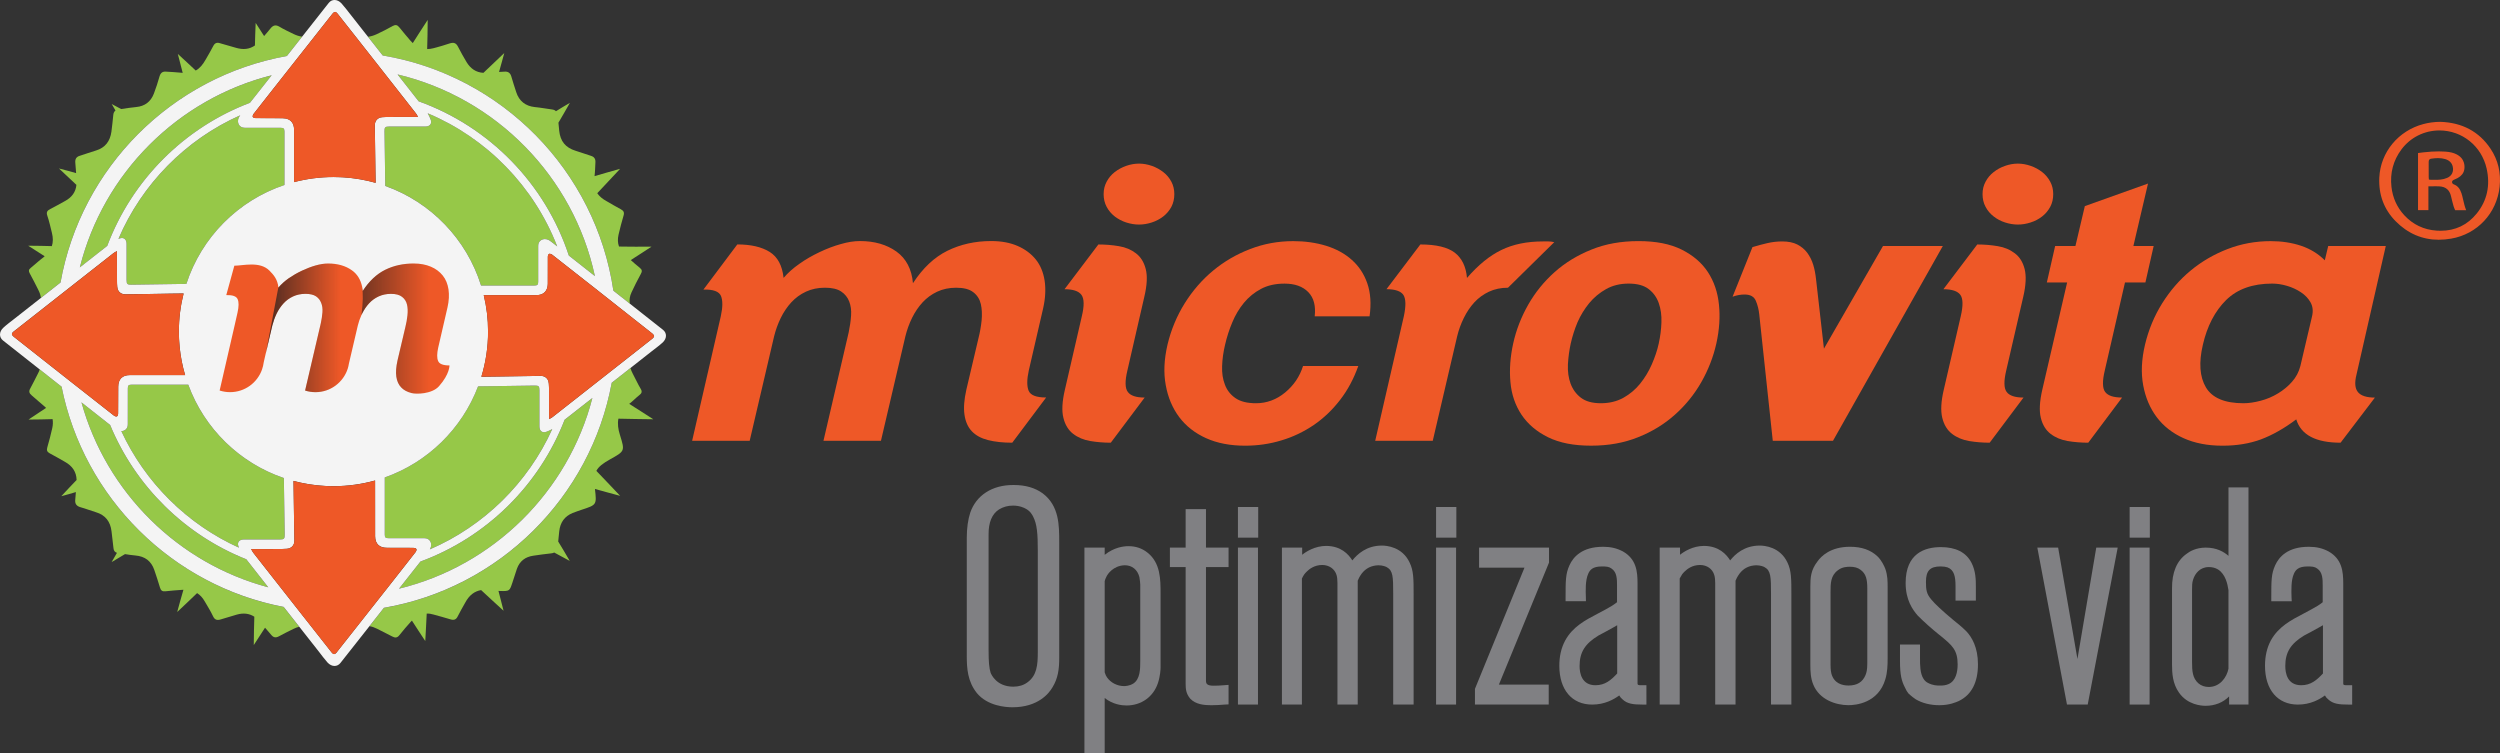 <?xml version="1.0" encoding="UTF-8"?> <svg xmlns="http://www.w3.org/2000/svg" xmlns:xlink="http://www.w3.org/1999/xlink" version="1.1" x="0px" y="0px" viewBox="0 0 1610.41 485.06" style="enable-background:new 0 0 1610.41 485.06;" xml:space="preserve"><rect x="0" y="0" width="1610.41" height="485.06" fill="#333333" stroke="none"/> <style type="text/css"> .st0{fill:none;} .st1{fill:#96C848;} .st2{fill:#F4F4F4;} .st3{fill:#EE5827;} .st4{opacity:0.8;fill:url(#SVGID_1_);} .st5{opacity:0.6;fill:url(#SVGID_2_);} .st6{fill:#808083;} </style> <g id="Layer_1"> <g> <path class="st0" d="M7.69,215.28c0,0.01,0,0.01,0,0.02c0.01,0.08,0.03,0.16,0.05,0.24c0.11,0.37,0.39,0.76,0.88,1.17 c0.22,0.21,0.44,0.39,0.67,0.57c0.01,0.01,0.03,0.02,0.04,0.03c0.08,0.06,0.15,0.12,0.24,0.18c5.52,4.35,11.05,8.71,16.57,13.07 c-0.5-2.18-1.61-4.3-3.36-6.38c-2.05-2.43-3.78-5.09-5.97-7.38c-0.54-0.54-0.91-1.06-1.15-1.57c-1.03-0.38-2.07-0.69-3.14-1.07 c0.91-0.3,1.81-0.58,2.64-0.88c0.16-1.07,0.74-2.15,1.79-3.28c2.19-2.41,4.1-5.03,6.07-7.6c-4.77,3.76-9.55,7.51-14.33,11.25 C7.96,214.22,7.63,214.75,7.69,215.28z"></path> <path class="st0" d="M223.4,409.36c-0.47,1.43-0.94,2.89-1.43,4.36c2.12-2.69,4.24-5.37,6.36-8.06c-0.17,0.12-0.34,0.23-0.51,0.36 C226.29,407.11,224.84,408.2,223.4,409.36z"></path> <path class="st0" d="M214.99,421.3c0.55,0.11,1.1-0.19,1.75-0.91c0.15-0.2,0.29-0.39,0.44-0.58c0.09-0.12,0.19-0.25,0.28-0.37 c0.31-0.4,0.63-0.8,0.94-1.2c-0.45-1.35-0.87-2.7-1.27-4.04c-1.21,0.46-2.35,0.16-3.62-0.88c-2.86-2.41-5.89-4.69-8.79-7.04 c-1.27-1-2.56-1.74-3.87-2.24c4.26,5.41,8.53,10.82,12.77,16.23C214.12,420.88,214.56,421.22,214.99,421.3z"></path> <path class="st0" d="M408.55,225.34c-0.94,1.21-1.64,2.43-2.13,3.66c4.63-3.63,9.25-7.27,13.85-10.91 c0.73-0.59,1.06-1.1,1.02-1.63c-0.01-0.15-0.07-0.31-0.14-0.46c-2.41,0.78-4.78,1.52-7.12,2.25 C412.17,220.56,410.34,222.99,408.55,225.34z"></path> <path class="st1" d="M39.68,249.09c-4.69-3.7-9.38-7.4-14.07-11.09c-0.35,1-0.81,2.01-1.37,3.04c-1.61,2.98-3,6.13-4.67,9.05 c-1.19,1.99-0.78,3.28,0.93,4.67c2.88,2.38,5.63,5.01,8.53,7.36c0.22,0.22,0.4,0.44,0.64,0.64c-3.5,2.31-7.24,4.75-11.3,7.5 c5.65,0,10.74-0.16,15.51-0.28c0.3,1.83,0.24,3.78-0.22,5.83c-0.91,4.14-2.01,8.25-3.18,12.31c-0.54,1.85-0.2,2.96,1.53,3.88 c3.32,1.73,6.56,3.66,9.85,5.51c4.71,2.63,7.36,6.42,7.48,11.67c-3.12,3.28-6.42,6.7-9.85,10.44c3.32-0.87,6.44-1.75,9.39-2.65 c-0.12,1.61-0.24,3.24-0.4,4.87c-0.32,2.78,0.88,4.22,3.56,4.95c3.24,0.89,6.42,2.17,9.69,3.14c6.24,1.85,9.39,6.11,10.12,12.39 c0.38,3.62,0.84,7.22,1.25,10.82c0.14,1.63,0.91,2.53,2.23,2.98c-1.11,1.87-2.23,3.84-3.42,5.95c3.18-1.83,6.01-3.52,8.61-5.13 c2.21,0.34,4.46,0.7,6.66,0.88c6.19,0.52,10.22,3.56,12.21,9.33c1.31,3.78,2.55,7.62,3.7,11.46c0.56,1.79,1.49,2.51,3.46,2.27 c3.62-0.44,7.26-0.66,10.86-0.93c0.28-0.02,0.48-0.02,0.74-0.02c-1.25,4.49-2.67,9.17-4,14.3c4.67-4.32,8.79-8.35,12.81-12.17 c1.91,1.19,3.5,2.88,4.83,5.19c1.81,3.14,3.8,6.23,5.35,9.53c1.15,2.65,2.82,2.96,5.23,2.17c3.34-1.05,6.72-2.05,10.1-3.02 c4.38-1.25,8.12-0.76,11.36,1.33c-0.12,5.53-0.36,11.48-0.36,18.26c2.66-4.02,5.05-7.72,7.26-11.18c1.37,1.57,2.73,3.12,4.08,4.73 c1.43,1.69,2.9,1.87,4.81,0.84c3.06-1.69,6.25-3.24,9.39-4.79c1.25-0.62,2.5-1.09,3.73-1.41c-3.34-4.24-6.67-8.48-10.01-12.72 C110.88,377.23,53.98,320.73,39.68,249.09z"></path> <path class="st1" d="M184.79,36.09c3.28-4.16,6.55-8.31,9.83-12.47c-1.83-0.23-3.68-0.82-5.55-1.73 c-3.04-1.49-6.14-2.92-9.05-4.67c-2.51-1.51-4.18-0.92-5.87,1.23c-1.27,1.61-2.65,3.18-4.02,4.77c-1.73-2.75-3.52-5.53-5.43-8.45 c-0.28,5.13-0.34,9.92-0.48,14.52c-3.5,2.43-7.52,2.92-12.33,1.47c-3.38-1.01-6.76-1.91-10.18-2.92 c-2.03-0.68-3.36-0.12-4.37,1.87c-1.49,2.94-3.2,5.73-4.81,8.59c-1.93,3.46-3.94,5.77-6.44,7.14c-3.74-3.46-7.44-7.02-11.54-10.7 c1.03,4.2,2.11,8.23,3.14,12.19c-0.52-0.06-1.07-0.1-1.63-0.14c-3.02-0.34-6.04-0.42-9.05-0.64c-2.33-0.22-3.56,0.81-4.24,3.06 c-1.07,3.72-2.23,7.44-3.62,11.04c-1.99,5.21-5.79,8.19-11.46,8.71c-3.26,0.26-6.43,0.83-9.65,1.29 c-1.95-1.03-3.96-2.09-6.07-3.24c0.84,1.47,1.63,2.86,2.43,4.18c-0.79,0.58-1.27,1.47-1.41,2.78c-0.38,3.6-0.72,7.24-1.21,10.84 c-0.84,6.07-3.9,10.32-9.96,12.15c-3.48,1.03-6.9,2.31-10.38,3.38c-2.23,0.66-3.1,2.05-2.94,4.34c0.18,2.29,0.38,4.57,0.54,6.84 c-3.38-0.95-7-1.99-11.06-3c4.93,4.69,8.37,7.8,11.24,10.56c-0.42,4.62-2.98,8.06-7.26,10.38c-3.2,1.73-6.36,3.58-9.59,5.21 c-1.95,0.98-2.67,1.97-1.89,4.28c1.23,3.66,2.09,7.46,3,11.22c0.76,3.08,0.74,5.85-0.08,8.37c-4.69-0.1-9.69-0.26-15.24-0.26 c3.82,2.51,7.32,4.75,10.62,6.8c-0.32,0.26-0.6,0.54-0.91,0.78c-2.87,2.09-5.35,4.57-8.1,6.74c-1.33,1.05-1.43,1.95-0.66,3.4 c1.95,3.5,3.72,7.1,5.53,10.66c0.93,1.77,1.5,3.52,1.73,5.23c4.2-3.3,8.41-6.61,12.61-9.91 C52.19,107.93,110.74,49.34,184.79,36.09z"></path> <path class="st1" d="M395.12,187.24c3.53,2.79,7.06,5.57,10.59,8.36c-0.41-2.32-0.1-4.75,1.1-7.29c1.87-3.96,3.78-7.86,5.91-11.7 c1.03-1.81,1.01-2.86-0.74-4.24c-1.93-1.55-3.82-3.16-5.65-4.83c4.22-2.68,8.61-5.53,13.37-8.65c-8.08,0-13.31,0.1-18.5-0.04 c-0.84,0-1.65-0.04-2.46-0.04c-0.84-2.31-0.93-4.83-0.3-7.62c0.98-4.14,2.01-8.27,3.24-12.33c0.6-2.03,0.04-3.1-1.79-4.08 c-3.1-1.59-6.11-3.48-9.15-5.19c-2.73-1.49-4.69-3.16-6.01-5.13c4.53-4.91,9.43-9.95,14.72-15.71 c-6.03,1.63-11.42,3.26-16.47,4.71c0.38-2.98,0.38-5.99,0.56-8.95c0.12-2.13-0.76-3.46-2.79-4.1c-3.38-1.05-6.68-2.29-10.02-3.3 c-6.45-2.01-9.81-6.09-10.52-12.91c-0.18-1.71-0.34-3.42-0.5-5.15c2.21-3.82,4.69-7.93,7.4-12.81c-3.34,1.93-6.29,3.72-8.99,5.41 c-0.56-0.62-1.35-0.97-2.47-1.13c-3.72-0.48-7.4-1.19-11.18-1.55c-5.93-0.62-10.08-3.84-11.93-9.59 c-1.05-3.36-2.23-6.68-3.16-10.08c-0.7-2.39-2.13-3.36-4.54-3.14c-1.13,0.06-2.29,0.14-3.38,0.2c1.05-3.84,2.25-7.88,3.38-12.21 c-4.87,4.54-9.25,8.79-13.44,12.77c-4.77-0.24-8.33-2.73-10.88-6.94c-1.93-3.26-3.78-6.53-5.49-9.89 c-1.23-2.45-2.82-2.94-5.33-2.13c-3.46,1.15-6.96,2.21-10.48,3.1c-1.41,0.38-2.77,0.54-4.06,0.54c0.14-5.67,0.34-11.77,0.34-18.78 c-3.64,5.51-6.72,10.4-9.61,14.94c-0.58-0.52-1.07-1.07-1.61-1.69c-2.31-2.8-4.77-5.49-6.98-8.37c-1.33-1.69-2.53-1.95-4.34-0.96 c-3.4,1.89-6.82,3.7-10.36,5.31c-1.87,0.86-3.73,1.43-5.56,1.63c3.16,4.02,6.32,8.04,9.49,12.06 C323.25,48.58,383.71,110.03,395.12,187.24z"></path> <path class="st1" d="M70.94,273.74c-0.19-0.15-0.38-0.3-0.57-0.44c-5.97-4.71-11.93-9.41-17.9-14.12 c16.08,57.99,62.12,103.64,120.35,119.16c-4.73-6.02-9.45-12.04-14.17-18.07C119,344.52,87.22,313.11,70.94,273.74z"></path> <path class="st1" d="M274.98,346.94c2.7,0.93,3.6,4.18,1.9,6.95c34.95-15.08,63.2-42.86,78.86-77.51 c-1.18,0.69-2.44,1.28-3.72,1.74c-2.7,0.99-4.57-0.54-4.57-3.44c0-7.76,0-15.49,0-23.21c0-2.66-0.4-3.14-3.1-3.1 c-12.17,0.16-24.27,0.34-36.42,0.52c-10.38,27.36-32.46,48.95-60.11,58.67c0,11.74,0,23.49,0,35.24c0,0.5-0.04,0.99,0,1.49 c0,1.89,0.48,2.39,2.39,2.39c7.58,0,15.2,0,22.81,0C273.7,346.72,274.36,346.74,274.98,346.94z"></path> <path class="st1" d="M309.88,183.91c10.97,0,21.95,0,32.92,0c0.52,0,0.99,0.02,1.47,0c1.91-0.02,2.43-0.5,2.43-2.37 c0-7.62,0-15.21,0-22.79c0-0.7,0.04-1.39,0.24-1.99c0.96-2.78,4.4-3.64,7.22-1.75c1.53,1.07,3,2.31,4.47,3.46 c0.11,0.08,0.21,0.17,0.32,0.25c-15-38.67-45.31-69.76-83.45-85.77c0.77,1.28,1.42,2.65,1.93,4.02c1.01,2.74-0.52,4.53-3.44,4.53 c-7.76,0-15.47,0-23.23,0c-2.66,0-3.14,0.46-3.06,3.16c0.12,11.71,0.32,23.41,0.48,35.12 C277.52,130.22,300.55,154.04,309.88,183.91z"></path> <path class="st1" d="M366.42,164.61c5.6,4.41,11.19,8.83,16.79,13.24C369.44,113.83,319.6,63.06,256.1,47.94 c4.53,5.77,9.07,11.55,13.59,17.33C315.3,81.63,351.25,118.45,366.42,164.61z"></path> <path class="st1" d="M183.25,119.17c0-10.98,0-21.97,0-32.94c0-0.52,0-1.01,0-1.51c-0.04-1.89-0.52-2.39-2.43-2.39 c-7.58,0-15.2,0-22.79,0c-0.66-0.04-1.35-0.06-1.99-0.28c-2.76-0.93-3.62-4.38-1.71-7.18c0.14-0.21,0.3-0.41,0.45-0.62 c-35.15,15.66-63.33,44.22-78.48,79.64c0.22-0.09,0.44-0.17,0.66-0.25c2.74-1.02,4.58,0.49,4.58,3.44c0,7.71,0,15.43,0,23.21 c0,2.65,0.42,3.12,3.14,3.11c11.78-0.16,23.6-0.35,35.39-0.53C129.8,152.89,153.37,129.14,183.25,119.17z"></path> <path class="st1" d="M121.27,247.81c-11.67,0-23.35,0-35.05,0c-0.49,0-1.01,0-1.51,0c-1.88,0-2.38,0.52-2.38,2.42 c-0.02,7.57,0,15.2-0.02,22.79c0,0.64-0.03,1.36-0.25,2c-0.59,1.72-2.13,2.69-3.9,2.73c15.4,33.19,42.38,59.95,75.74,75.05 c-0.1-0.25-0.2-0.49-0.29-0.74c-0.99-2.75,0.52-4.54,3.46-4.54c7.72-0.02,15.47-0.02,23.21,0c2.65,0,3.12-0.46,3.1-3.16 c-0.16-12.14-0.37-24.27-0.53-36.42C154.33,298.27,131.6,276.02,121.27,247.81z"></path> <path class="st1" d="M247.32,391.55c-3.1,3.93-6.21,7.87-9.31,11.81c1.6,0.26,3.23,0.82,4.86,1.64c3.26,1.65,6.5,3.28,9.75,4.97 c1.81,0.98,3.24,1.03,4.67-0.84c2.29-2.96,4.83-5.79,7.3-8.59c0.26-0.3,0.52-0.5,0.76-0.76c2.77,4.26,5.55,8.63,8.59,13.15 c0.42-6.11,0.6-11.97,0.93-17.68c1.41-0.06,2.88,0.14,4.42,0.62c3.62,1.01,7.28,1.99,10.84,3.08c2.25,0.7,3.68,0.24,4.73-1.95 c1.49-3.06,3.26-5.97,4.89-8.93c2.47-4.59,5.81-7.2,10.16-7.96c4.63,4.26,9.37,8.73,14.46,13.31c-1.08-4.41-2.19-8.65-3.28-12.79 c0.42,0,0.8,0.04,1.21,0.08c5.93,0.08,5.93,0.08,7.76-5.39c0.95-3,1.93-6.03,2.94-8.99c1.79-4.95,5.43-7.64,10.54-8.37 c3.84-0.56,7.68-1.11,11.54-1.51c0.76-0.08,1.39-0.24,1.91-0.54c3.16,1.73,6.44,3.52,10.02,5.41c-2.7-4.77-5.21-8.79-7.44-12.49 c0.2-2.23,0.4-4.47,0.68-6.7c0.62-5.53,3.38-9.53,8.59-11.67c1.95-0.78,3.9-1.41,5.85-2.09c9.7-3.18,9.7-3.16,8.55-13.36 c0-0.04,0-0.04,0-0.04c4.97,1.33,10.22,2.9,16.23,4.44c-5.65-6.07-10.7-11.2-15.32-16.09c1.43-2.74,4.18-4.83,8.85-7.44 c9.57-5.31,9.57-5.33,6.34-15.71c-1.19-3.74-1.63-7.26-0.99-10.48c6.68,0.06,13.96,0.38,22.47,0.38 c-5.77-3.78-10.88-6.96-15.51-9.92c2.27-1.69,4.2-3.8,6.44-5.55c1.65-1.27,2.07-2.31,0.91-4.22c-1.87-3.1-3.32-6.46-5.07-9.67 c-0.65-1.22-1.14-2.42-1.49-3.62c-4.03,3.17-8.05,6.34-12.08,9.51C380.4,320.5,321.55,378.78,247.32,391.55z"></path> <path class="st1" d="M161,66.24c4.67-5.92,9.34-11.83,14.01-17.75c-60.6,15.28-108.38,63.13-123.59,123.76 c5.88-4.62,11.77-9.24,17.66-13.85C85.01,116.02,118.67,82.26,161,66.24z"></path> <path class="st1" d="M270.83,361.73c-4.59,5.83-9.19,11.66-13.79,17.49c60.79-14.83,108.92-62.38,124.57-122.85 c-5.96,4.68-11.92,9.35-17.89,14.02C347.38,312.6,313.38,346.1,270.83,361.73z"></path> <path class="st2" d="M427.09,212.47c-7.12-5.63-14.26-11.25-21.39-16.88c-3.53-2.79-7.06-5.57-10.59-8.36 c-11.4-77.21-71.87-138.66-148.59-151.5c-3.16-4.02-6.32-8.04-9.49-12.06c-3.79-4.83-7.59-9.65-11.38-14.48 c-1.89-2.37-3.66-4.79-5.69-7.02c-2.6-2.82-6.17-2.88-8.19-0.3c-5.71,7.24-11.43,14.49-17.14,21.74 c-3.28,4.16-6.55,8.31-9.83,12.47C110.74,49.34,52.19,107.93,38.99,181.99c-4.2,3.3-8.41,6.61-12.61,9.91 c-5.73,4.5-11.45,9-17.18,13.5c-2.37,1.86-4.84,3.66-7.02,5.68c-2.85,2.62-2.85,6.16-0.29,8.21c7.9,6.24,15.81,12.47,23.71,18.7 c4.69,3.7,9.38,7.4,14.07,11.09c14.31,71.64,71.2,128.14,143.06,141.87c3.34,4.24,6.67,8.48,10.01,12.72 c4.23,5.37,8.45,10.74,12.67,16.11c1.85,2.39,3.64,4.85,5.63,7.06c2.67,2.82,6.16,2.82,8.21,0.28 c6.25-7.93,12.5-15.85,18.75-23.78c3.1-3.93,6.21-7.87,9.31-11.81c74.22-12.77,133.08-71.05,146.73-144.96 c4.03-3.17,8.05-6.34,12.08-9.51c4.55-3.58,9.1-7.16,13.64-10.74c2.38-1.85,4.85-3.64,7.08-5.67 C429.66,218.06,429.68,214.52,427.09,212.47z M383.21,177.85c-5.6-4.41-11.19-8.83-16.79-13.24 c-15.17-46.17-51.12-82.99-96.73-99.34c-4.53-5.78-9.06-11.56-13.59-17.33C319.6,63.06,369.44,113.83,383.21,177.85z M352.03,278.12c1.27-0.46,2.53-1.05,3.72-1.74c-15.67,34.64-43.91,62.43-78.86,77.51c1.7-2.77,0.8-6.02-1.9-6.95 c-0.62-0.2-1.27-0.22-1.95-0.26c-7.62,0-15.24,0-22.81,0c-1.91,0-2.39-0.5-2.39-2.39c-0.04-0.5,0-0.99,0-1.49 c0-11.75,0-23.51,0-35.24c27.65-9.72,49.73-31.32,60.11-58.67c12.14-0.18,24.24-0.36,36.42-0.52c2.7-0.04,3.1,0.44,3.1,3.1 c0,7.72,0,15.45,0,23.21C347.45,277.59,349.32,279.12,352.03,278.12z M248.17,119.79c-0.17-11.71-0.36-23.41-0.48-35.12 c-0.08-2.7,0.4-3.16,3.06-3.16c7.76,0,15.47,0,23.23,0c2.92,0,4.45-1.79,3.44-4.53c-0.51-1.37-1.16-2.74-1.93-4.02 c38.14,16.01,68.46,47.1,83.45,85.77c-0.11-0.08-0.21-0.17-0.32-0.25c-1.47-1.15-2.94-2.39-4.47-3.46 c-2.82-1.89-6.26-1.03-7.22,1.75c-0.2,0.6-0.24,1.29-0.24,1.99c0,7.58,0,15.18,0,22.79c0,1.87-0.52,2.35-2.43,2.37 c-0.48,0.02-0.95,0-1.47,0c-10.97,0-21.95,0-32.92,0C300.55,154.04,277.52,130.22,248.17,119.79z M183.86,47.27 c0.24-0.3,0.48-0.61,0.72-0.91c0,0,0,0,0.01,0c6.87-8.74,13.73-17.44,20.6-26.15c1.96-2.49,3.92-4.97,5.88-7.46 c0.84-1.06,1.67-2.12,2.51-3.18c0.02-0.02,0.04-0.05,0.06-0.07c0.21-0.3,0.46-0.6,0.7-0.87c0.36-0.41,0.69-0.68,1-0.83 c0.43-0.2,0.84-0.15,1.28,0.16c0.25,0.18,0.51,0.44,0.79,0.78c0.34,0.43,0.68,0.87,1.02,1.3c0.23,0.29,0.45,0.58,0.68,0.86 c0.98,1.24,1.96,2.48,2.93,3.72c1.17,1.49,2.35,2.98,3.52,4.47c3.37,4.27,6.73,8.55,10.11,12.84c0.67,0.85,1.34,1.7,2,2.55 c0,0,0,0,0,0c3.01,3.83,6.02,7.66,9.03,11.5c0,0,0,0,0,0c0.96,1.22,1.92,2.45,2.88,3.67c2.37,3.01,4.73,6.03,7.1,9.05 c0.84,1.07,1.68,2.15,2.53,3.22c0,0,0,0,0,0c2.91,3.72,5.83,7.44,8.74,11.15c0.17,0.22,0.32,0.46,0.48,0.72 c0.25,0.43,0.51,0.93,0.86,1.51c-0.99,0-1.55,0-2.13,0c-4.94,0.02-9.86,0.02-14.81,0.03c-1.01,0-2.02,0-3.03,0.01 c-0.37,0.01-0.74,0.03-1.11,0.04c-0.66,0.03-1.33,0.06-1.99,0.11c-2.95,0.26-4.79,2.25-4.77,5.27c0.12,9.82,0.28,19.67,0.4,29.52 c0.05,2.51,0.1,5.01,0.13,7.5c0,0,0,0-0.01,0c0,0,0,0,0,0c-1.58-0.45-3.18-0.86-4.79-1.23c-7.19-1.65-14.67-2.52-22.35-2.52 c-8.78,0-17.29,1.14-25.4,3.27c0,0,0,0,0,0c0,0,0,0,0,0c0-11.22,0-22.47,0-33.74c0-1.88-0.42-3.42-1.21-4.61 c-1.22-1.81-3.35-2.78-6.28-2.81c-5.73-0.06-11.46,0-17.22-0.08c-0.7,0-1.71-0.3-1.91-0.78c-0.08-0.18-0.07-0.43-0.01-0.7 c0.09-0.45,0.33-0.95,0.59-1.27c0.92-1.18,1.85-2.36,2.78-3.54c0.02-0.03,0.05-0.06,0.07-0.1h0c1.86-2.37,3.72-4.74,5.58-7.11 c0,0,0,0,0,0c0.22-0.27,0.43-0.55,0.65-0.82c1.46-1.86,2.92-3.71,4.38-5.57C179.18,53.22,181.52,50.24,183.86,47.27z M153.61,352.05c0.09,0.25,0.19,0.49,0.29,0.74c-33.36-15.1-60.34-41.87-75.74-75.05c1.76-0.04,3.3-1.01,3.9-2.73 c0.22-0.64,0.25-1.36,0.25-2c0.02-7.59,0-15.21,0.02-22.79c0-1.9,0.5-2.42,2.38-2.42c0.5,0,1.02,0,1.51,0c11.7,0,23.38,0,35.05,0 c10.33,28.22,33.06,50.46,61.59,60.13c0.16,12.15,0.36,24.28,0.53,36.42c0.02,2.7-0.46,3.16-3.1,3.16 c-7.74-0.02-15.49-0.02-23.21,0C154.13,347.52,152.62,349.31,153.61,352.05z M76.95,153.64c-0.22,0.08-0.44,0.16-0.66,0.25 c15.15-35.41,43.33-63.98,78.48-79.64c-0.15,0.21-0.3,0.41-0.45,0.62c-1.91,2.8-1.05,6.25,1.71,7.18 c0.64,0.22,1.33,0.24,1.99,0.28c7.6,0,15.22,0,22.79,0c1.91,0,2.39,0.5,2.43,2.39c0,0.5,0,1,0,1.51c0,10.97,0,21.95,0,32.94 c-29.87,9.98-53.45,33.72-63.18,63.7c-11.79,0.18-23.61,0.37-35.39,0.53c-2.72,0.02-3.14-0.45-3.14-3.11c0-7.77,0-15.5,0-23.21 C81.54,154.13,79.69,152.61,76.95,153.64z M175.01,48.48c-4.67,5.92-9.34,11.84-14.01,17.75c-42.33,16.03-76,49.78-91.92,92.16 c-5.89,4.61-11.77,9.23-17.66,13.85C66.64,111.61,114.41,63.77,175.01,48.48z M26.14,230.55c-5.52-4.35-11.04-8.71-16.57-13.07 c-0.08-0.06-0.16-0.12-0.24-0.18c-0.01-0.01-0.03-0.02-0.04-0.03c-0.23-0.17-0.45-0.36-0.67-0.57c-0.49-0.41-0.77-0.79-0.88-1.17 c-0.03-0.08-0.04-0.16-0.05-0.24c0-0.01,0-0.01,0-0.02c-0.06-0.54,0.27-1.06,1.01-1.65c4.78-3.74,9.56-7.49,14.33-11.25 c2.97-2.34,5.93-4.67,8.91-7c1.9-1.49,3.8-2.99,5.7-4.48c0,0,0,0.01,0,0.01c3.9-3.06,7.8-6.13,11.69-9.19c0,0,0,0,0,0 c5.39-4.24,10.79-8.47,16.19-12.71c0,0,0,0.01,0,0.01c2.35-1.84,4.7-3.69,7.05-5.53c0-0.01,0-0.01,0.01-0.02 c0.16-0.13,0.32-0.25,0.48-0.38c0.6-0.47,1.31-0.81,2.27-1.33c0,0.01,0,0.01,0,0.02l0,0c0,0.98,0,1.57,0,2.15 c0,0.01,0,0.01,0,0.02c0,5.91,0,11.85,0.05,17.75c0,0.46,0.01,0.91,0.03,1.36c0.03,0.58,0.07,1.15,0.12,1.72 c0.07,0.87,0.29,1.65,0.64,2.31c0.85,1.59,2.47,2.53,4.56,2.48c9.87-0.07,19.7-0.25,29.57-0.44c2.66-0.01,5.31-0.06,7.98-0.09 c-1.99,7.85-3.05,16.06-3.05,24.53c0,6.69,0.66,13.23,1.92,19.56c0.57,2.87,1.27,5.7,2.09,8.48c0,0,0,0-0.01,0 c0,0.01,0,0.01,0.01,0.02c-11.88,0-23.77,0-35.67,0c-4.77,0-7.39,2.64-7.41,7.44c-0.02,4.04-0.02,8.07-0.04,12.11 c0,1.72-0.01,3.43-0.03,5.15c0,0.68-0.31,1.72-0.77,1.89c-0.5,0.22-1.49-0.14-2-0.56c-8.69-6.82-17.37-13.64-26.07-20.47 C40.21,241.65,33.18,236.1,26.14,230.55z M52.47,259.18c5.96,4.7,11.93,9.4,17.9,14.12c0.19,0.15,0.38,0.3,0.57,0.44 c16.28,39.37,48.06,70.77,87.71,86.52c4.72,6.03,9.44,12.05,14.17,18.07C114.59,362.82,68.55,317.17,52.47,259.18z M247.59,381.24 C247.59,381.24,247.59,381.24,247.59,381.24c-0.14,0.17-0.27,0.34-0.4,0.51c-6.29,7.97-12.57,15.94-18.85,23.91 c-2.12,2.69-4.24,5.37-6.36,8.06c-1.19,1.51-2.38,3.02-3.57,4.53c-0.31,0.4-0.63,0.8-0.94,1.2c-0.1,0.12-0.19,0.24-0.28,0.37 c-0.15,0.19-0.29,0.39-0.44,0.58c-0.65,0.72-1.2,1.02-1.75,0.91c-0.43-0.09-0.87-0.43-1.36-1.03 c-4.24-5.41-8.51-10.82-12.77-16.23c-1.82-2.31-3.65-4.63-5.47-6.94c-7.17-9.11-14.31-18.21-21.45-27.3 c-1.49-1.9-2.99-3.8-4.48-5.7c0,0,0,0,0.01,0c-1.9-2.42-3.8-4.84-5.7-7.27c0,0-0.01,0-0.01-0.01c-0.23-0.29-0.45-0.58-0.68-0.87 c-0.44-0.6-0.77-1.33-1.33-2.29c1.01,0,1.61,0,2.17,0c3.38,0,6.77,0,10.16-0.01c2.55-0.01,5.1-0.01,7.66-0.03 c1.01,0,2.05-0.06,3.05-0.14c2.64-0.22,4.39-1.79,4.75-4.22c0.05-0.33,0.07-0.68,0.07-1.05c-0.03-2.49-0.07-4.98-0.1-7.48 c-0.06-4.16-0.13-8.32-0.2-12.48c-0.05-3.19-0.1-6.38-0.14-9.56c-0.04-2.97-0.09-5.95-0.12-8.92c0,0,0,0,0.01,0c0,0,0,0,0,0 c3.22,0.86,6.51,1.57,9.86,2.11c3.43,0.55,6.92,0.93,10.45,1.12c0.16,0.01,0.32,0.02,0.48,0.03c0.15,0.01,0.3,0.01,0.45,0.02 c0.4,0.02,0.8,0.04,1.2,0.05c1.11,0.04,2.22,0.05,3.33,0.05c9.28,0,18.27-1.28,26.79-3.66c0.02,11.95,0,23.94,0.02,35.89 c0,2.51,0.72,4.42,2.1,5.68c1.25,1.15,3.04,1.76,5.34,1.78c0.94,0.01,1.88,0.01,2.82,0.01c4.83,0,9.65-0.01,14.45,0.04 c0.3,0,0.66,0.06,0.98,0.17c0.41,0.14,0.78,0.34,0.89,0.6c0.01,0.03,0.02,0.06,0.03,0.09c0.16,0.51-0.17,1.39-0.59,1.9 c-0.66,0.85-1.33,1.69-1.99,2.54c0,0,0,0,0,0c-1.82,2.33-3.65,4.66-5.47,6.99l0,0c-0.01,0.01-0.02,0.03-0.03,0.04 c-3.81,4.86-7.63,9.71-11.44,14.56C248.34,380.29,247.97,380.76,247.59,381.24z M257.04,379.22c4.6-5.83,9.2-11.66,13.79-17.49 c42.55-15.63,76.55-49.13,92.88-91.34c5.97-4.67,11.93-9.34,17.89-14.02C365.96,316.84,317.83,364.39,257.04,379.22z M420.28,218.09c-4.6,3.65-9.22,7.28-13.85,10.91c-3.12,2.45-6.24,4.9-9.36,7.34c-9.16,7.2-18.32,14.4-27.49,21.6 c-0.71,0.56-1.43,1.12-2.14,1.68c0,0,0,0,0,0c-2.4,1.88-4.8,3.77-7.19,5.65c0,0,0,0,0,0c-1.44,1.13-2.87,2.26-4.31,3.39 c-0.08,0.06-0.16,0.11-0.24,0.17c-0.19,0.13-0.4,0.26-0.62,0.39c-0.33,0.19-0.7,0.39-1.12,0.62c-0.08,0.05-0.16,0.09-0.24,0.14 c0,0,0,0,0,0c0,0,0,0,0,0c0-0.99,0-1.57,0-2.15c0-0.3,0-0.61,0-0.91c-0.04-5.62-0.04-11.26-0.04-16.87 c-0.02-0.78-0.06-1.57-0.12-2.34c-0.02-0.25-0.03-0.51-0.06-0.76c-0.14-1.94-1.05-3.4-2.49-4.18c-0.5-0.27-1.06-0.46-1.67-0.56 c-0.34-0.05-0.7-0.08-1.07-0.07c-9.86,0.14-19.69,0.3-29.55,0.44c-2.51,0.04-5.04,0.08-7.56,0.1c-0.36,0-0.72,0.01-1.08,0.01 c2.81-9.19,4.32-18.97,4.32-29.09c0-8.09-0.97-15.95-2.79-23.48c0,0,0,0,0.01,0c0,0,0,0,0,0c11.28,0,22.55,0,33.83,0 c4.02,0,6.5-1.89,7.21-5.35c0.13-0.65,0.21-1.35,0.21-2.11c0.02-4.4,0.01-8.81,0.02-13.22c0-1.35,0-2.7,0-4.04 c0-0.68,0.36-1.69,0.84-1.88c0.09-0.04,0.19-0.06,0.3-0.06c0.51-0.03,1.22,0.27,1.64,0.58c2.35,1.84,4.7,3.69,7.04,5.53 c0,0,0,0,0,0c2.86,2.24,5.71,4.49,8.57,6.73c1.86,1.46,3.72,2.92,5.58,4.38c1.64,1.28,3.27,2.56,4.92,3.84 c5.4,4.27,10.78,8.53,16.17,12.78c2.74,2.16,5.48,4.32,8.21,6.48c0.85,0.67,1.7,1.34,2.56,2.02c0.93,0.73,1.86,1.47,2.8,2.2 c2.65,2.08,5.3,4.17,7.95,6.26c0.08,0.07,0.16,0.13,0.23,0.2c0.23,0.19,0.46,0.38,0.7,0.56c0.39,0.35,0.64,0.67,0.79,0.97 c0.07,0.16,0.13,0.31,0.14,0.46C421.34,216.98,421,217.5,420.28,218.09z"></path> <path class="st3" d="M118.27,189.08c-2.65,0.03-5.32,0.08-7.98,0.12c-9.86,0.14-19.68,0.33-29.55,0.4 c-2.98,0.06-4.97-1.81-5.21-4.8c-0.09-1.01-0.15-2.01-0.15-3.05c-0.05-5.95-0.05-11.9-0.05-17.81c0-0.59,0-1.18,0-2.15 c-0.95,0.53-1.67,0.84-2.26,1.32c-13.73,10.74-27.41,21.53-41.13,32.3c-7.73,6.07-15.48,12.17-23.23,18.24 c-0.08,0.12-0.15,0.2-0.28,0.26c-1.04,0.98-0.99,1.8,0.2,2.81c0.31,0.29,0.6,0.54,0.95,0.77c12.57,9.9,25.12,19.81,37.69,29.72 c8.69,6.83,17.37,13.65,26.07,20.47c0.51,0.42,1.5,0.77,2,0.56c0.46-0.17,0.77-1.21,0.77-1.89c0.06-5.73,0-11.48,0.06-17.26 c0.02-4.8,2.65-7.45,7.44-7.45c11.84,0,23.76,0,35.64,0c-2.62-8.9-4.01-18.3-4.01-28.03 C115.23,205.13,116.28,196.92,118.27,189.08z"></path> <path class="st3" d="M241.96,117.8c-0.03-2.5-0.08-4.99-0.12-7.5c-0.12-9.86-0.28-19.7-0.4-29.52c-0.02-3.02,1.83-5.01,4.77-5.27 c1.04-0.08,2.09-0.12,3.11-0.15c5.97-0.03,11.89-0.03,17.84-0.05c0.57,0,1.13,0,2.12,0c-0.56-0.93-0.87-1.64-1.33-2.23 c-10.76-13.73-21.53-27.46-32.28-41.15c-6.11-7.75-12.17-15.47-18.27-23.18c-1.12-1.38-1.94-1.39-3.07-0.11 c-0.26,0.29-0.54,0.62-0.76,0.95c-9.92,12.57-19.81,25.09-29.71,37.69c-6.82,8.66-13.68,17.36-20.49,26.07 c-0.42,0.51-0.77,1.49-0.57,1.97c0.2,0.48,1.21,0.77,1.91,0.77c5.76,0.08,11.5,0.03,17.22,0.08c4.87,0.05,7.5,2.65,7.5,7.42 c0,11.27,0,22.52,0,33.74c8.11-2.14,16.63-3.27,25.4-3.27C224.24,114.05,233.33,115.36,241.96,117.8z"></path> <path class="st3" d="M420.37,215.02c-0.33-0.23-0.62-0.5-0.93-0.76c-12.6-9.9-25.12-19.79-37.69-29.74 c-8.72-6.8-17.37-13.64-26.1-20.47c-0.53-0.39-1.47-0.76-1.95-0.53c-0.48,0.19-0.84,1.19-0.84,1.88c-0.02,5.75,0,11.51-0.02,17.26 c-0.03,4.8-2.65,7.45-7.42,7.45c-11.28,0-22.55,0-33.83,0c1.83,7.53,2.79,15.39,2.79,23.48c0,10.12-1.52,19.9-4.32,29.09 c2.87-0.03,5.76-0.08,8.63-0.12c9.87-0.14,19.7-0.29,29.55-0.43c2.99-0.03,5.02,1.83,5.24,4.82c0.09,1.01,0.14,2.06,0.17,3.1 c0,5.9,0,11.86,0.05,17.78c0,0.59,0,1.16,0,2.15c0.93-0.54,1.66-0.85,2.23-1.32c13.72-10.76,27.43-21.54,41.13-32.31 c7.75-6.07,15.51-12.15,23.21-18.26C421.62,217,421.64,216.15,420.37,215.02z"></path> <path class="st3" d="M189.06,309.8c0.03,2.98,0.08,5.95,0.12,8.93c0.11,9.84,0.31,19.68,0.43,29.51c0.03,3.02-1.81,5.02-4.82,5.27 c-1.01,0.08-2.05,0.14-3.05,0.14c-5.97,0.05-11.9,0.05-17.82,0.05c-0.56,0-1.16,0-2.17,0c0.56,0.96,0.9,1.69,1.33,2.28 c10.77,13.72,21.51,27.41,32.31,41.15c6.07,7.72,12.18,15.45,18.24,23.17c1.12,1.36,1.95,1.39,3.1,0.11 c0.25-0.31,0.48-0.64,0.73-0.95c9.92-12.57,19.81-25.12,29.72-37.69c6.83-8.68,13.67-17.37,20.47-26.08 c0.43-0.53,0.79-1.49,0.56-1.98c-0.2-0.46-1.19-0.77-1.88-0.77c-5.72-0.06-11.5-0.02-17.26-0.05c-4.8-0.03-7.44-2.67-7.44-7.45 c-0.02-11.95,0-23.94-0.02-35.89c-8.52,2.39-17.51,3.66-26.79,3.66C205.92,313.18,197.27,312,189.06,309.8z"></path> <g> <path class="st3" d="M652.06,285.17c-5.97,0-11.2-0.56-15.63-1.69c-4.44-1.13-7.92-3.04-10.42-5.69 c-2.53-2.66-4.08-6.19-4.71-10.56c-0.66-4.36-0.26-9.77,1.19-16.21l7.76-32.96c1-3.88,1.67-7.76,2.07-11.62 c0.36-3.9,0.22-7.42-0.5-10.56c-0.72-3.12-2.33-5.69-4.83-7.62c-2.51-1.97-6.16-2.92-11.02-2.92c-4.54,0-8.63,0.85-12.25,2.55 c-3.62,1.69-6.76,4-9.45,6.9c-2.68,2.92-4.93,6.26-6.78,10.04c-1.87,3.82-3.26,7.74-4.26,11.77l-15.75,67.34h-37.03l16.23-69.77 c0.76-3.7,1.33-7.32,1.55-10.78c0.26-3.48-0.16-6.56-1.21-9.21c-1.03-2.66-2.78-4.81-5.19-6.42c-2.43-1.61-5.89-2.43-10.42-2.43 c-4.53,0-8.59,0.85-12.25,2.55c-3.64,1.69-6.76,4-9.45,6.9c-2.68,2.92-4.91,6.26-6.78,10.04c-1.85,3.82-3.26,7.74-4.26,11.77 l-15.75,67.34h-37.07l18.46-80.19c1.29-5.83,1.31-10.18,0.12-13.09c-1.23-2.9-4.99-4.3-11.3-4.12l21.82-29.08 c8.73,0,15.69,1.61,20.86,4.83c5.13,3.24,8.11,8.81,8.95,16.73c2.77-3.24,6.13-6.25,10.18-9.07c4.02-2.85,8.35-5.35,12.97-7.52 c4.57-2.19,9.17-3.94,13.68-5.19c4.49-1.31,8.63-1.95,12.33-1.95c9.39,0,17.22,2.25,23.55,6.78c6.25,4.51,9.83,11.3,10.62,20.37 c6.31-9.71,13.68-16.67,22.16-20.88c8.51-4.18,17.92-6.27,28.26-6.27c6.46,0,12.11,1.03,16.97,3.14 c4.83,2.11,8.75,5.03,11.74,8.73c2.98,3.72,4.85,8.25,5.69,13.66c0.8,5.43,0.5,11.36-0.96,17.82l-9.23,39.98 c-1.29,5.83-1.31,10.18-0.1,13.11c1.21,2.88,4.95,4.34,11.26,4.34L652.06,285.17z"></path> <path class="st3" d="M715.53,285.17c-4.53,0-8.93-0.36-13.21-1.07c-4.28-0.74-7.96-2.27-11.02-4.62 c-3.06-2.35-5.19-5.79-6.29-10.3c-1.15-4.52-0.81-10.58,0.96-18.16l10.9-47.26c1.63-6.78,1.55-11.4-0.24-13.82 c-1.79-2.43-5.41-3.64-10.9-3.64l21.8-28.82c4.51,0,8.91,0.36,13.21,1.09c4.3,0.7,7.96,2.25,11.02,4.62 c3.06,2.33,5.17,5.73,6.29,10.16c1.15,4.45,0.84,10.44-0.97,18.04l-10.86,47.26c-1.63,6.78-1.55,11.4,0.26,13.8 c1.75,2.43,5.37,3.64,10.86,3.64L715.53,285.17z M756.46,125.02c0,3.06-0.64,5.81-1.91,8.23c-1.31,2.41-3.02,4.48-5.21,6.17 c-2.19,1.69-4.65,3-7.38,3.88c-2.76,0.89-5.51,1.35-8.23,1.35c-2.76,0-5.51-0.46-8.27-1.35c-2.72-0.88-5.19-2.19-7.4-3.88 c-2.15-1.69-3.92-3.76-5.19-6.17c-1.29-2.43-1.95-5.17-1.95-8.23c0-2.9,0.66-5.57,1.95-7.99c1.27-2.43,3.04-4.49,5.19-6.19 c2.21-1.69,4.67-3.04,7.4-4c2.77-0.96,5.51-1.45,8.27-1.45c2.73,0,5.47,0.5,8.23,1.45c2.73,0.95,5.19,2.31,7.38,4 c2.19,1.69,3.9,3.76,5.21,6.19C755.82,119.45,756.46,122.11,756.46,125.02z"></path> <path class="st3" d="M863.2,257.66c-4.95,6.41-10.58,11.78-16.95,16.13c-6.41,4.34-13.35,7.68-20.86,9.91 c-7.52,2.29-15.3,3.4-23.35,3.4c-9.55,0-17.92-1.61-25.1-4.83c-7.16-3.24-12.93-7.74-17.32-13.56 c-4.36-5.83-7.26-12.67-8.69-20.63c-1.47-7.88-1.07-16.61,1.15-26.13c2.29-9.55,5.97-18.38,11.04-26.53 c5.11-8.15,11.2-15.2,18.32-21.1c7.08-5.87,15.04-10.52,23.87-13.9c8.77-3.4,18.02-5.09,27.77-5.09c7.56,0,14.64,1,21.18,3 c6.54,2.03,12.07,5.07,16.57,9.11c4.54,4.04,7.86,9.07,9.95,15.12c2.11,6.07,2.59,13.15,1.45,21.22h-35.34 c0.77-6.78-0.6-11.99-4.16-15.63c-3.54-3.62-8.63-5.45-15.26-5.45c-5.83,0-10.86,1.11-15.12,3.38c-4.3,2.27-7.96,5.25-11.06,8.99 c-3.04,3.7-5.55,7.9-7.48,12.57c-1.99,4.69-3.5,9.45-4.63,14.32c-1.13,4.67-1.77,9.27-1.93,13.82c-0.2,4.52,0.44,8.53,1.83,12.09 c1.35,3.56,3.6,6.42,6.76,8.59c3.18,2.19,7.56,3.3,13.21,3.3c6.96,0,13.23-2.33,18.78-6.92c5.57-4.61,9.43-10.3,11.54-17.07h35.6 C872.03,243.98,868.14,251.31,863.2,257.66z"></path> <path class="st3" d="M971.38,185.34c-4.53,0-8.57,0.85-12.23,2.55c-3.62,1.69-6.78,4-9.45,6.9c-2.67,2.92-4.91,6.26-6.76,10.04 c-1.89,3.82-3.3,7.74-4.28,11.77l-15.73,67.34h-37.07l18.44-80.19c1.43-6.62,1.33-11.18-0.24-13.7 c-1.65-2.49-5.27-3.76-10.94-3.76l21.82-28.82c10.18,0,17.58,1.79,22.2,5.31c4.59,3.58,7.2,8.97,7.84,16.25 c7.3-8.39,14.68-14.42,22.2-18.02c7.5-3.66,16.43-5.49,26.73-5.49c1.31,0,2.51,0,3.66,0c1.13,0,2.35,0.18,3.62,0.48 L971.38,185.34z"></path> <path class="st3" d="M1105.63,221.18c-1.95,8.75-5.21,17.07-9.7,24.98c-4.52,7.92-10.18,14.9-16.99,20.96 c-6.76,6.05-14.66,10.92-23.73,14.52c-9.05,3.66-19.11,5.45-30.29,5.45c-11.16,0-20.37-1.79-27.75-5.45 c-7.34-3.6-13.03-8.47-17.08-14.52c-4.02-6.07-6.43-13.05-7.12-20.96c-0.74-7.92-0.14-16.23,1.79-24.98 c1.93-8.69,5.17-17.02,9.68-24.94c4.52-7.92,10.2-14.9,16.97-20.94c6.78-6.07,14.72-10.9,23.79-14.54 c9.01-3.66,19.11-5.45,30.25-5.45c11.16,0,20.41,1.79,27.77,5.45c7.3,3.64,12.99,8.47,16.97,14.54 c3.94,6.05,6.32,13.03,7.1,20.94C1108.12,204.16,1107.55,212.49,1105.63,221.18z M1068.52,221.18c0.99-4.49,1.57-9.03,1.71-13.56 c0.16-4.52-0.4-8.63-1.71-12.35c-1.29-3.7-3.46-6.72-6.52-9.07c-3.06-2.35-7.36-3.52-12.85-3.52c-5.49,0-10.32,1.17-14.52,3.52 c-4.22,2.35-7.84,5.37-10.92,9.07c-3.04,3.72-5.55,7.84-7.54,12.35c-1.89,4.54-3.32,9.07-4.34,13.56 c-0.96,4.4-1.57,8.85-1.83,13.47c-0.22,4.61,0.36,8.77,1.71,12.47c1.39,3.72,3.6,6.76,6.68,9.11c3.06,2.33,7.34,3.52,12.83,3.52 c5.49,0,10.32-1.19,14.54-3.52c4.18-2.35,7.8-5.39,10.78-9.11c2.98-3.7,5.51-7.86,7.52-12.47 C1066.06,230.03,1067.59,225.58,1068.52,221.18z"></path> <path class="st3" d="M1180.74,283.95h-38.78l-8.71-81.41c-0.32-3.06-1.03-5.97-2.19-8.73c-1.13-2.75-3.56-4.1-7.26-4.1 c-2.6,0-5.15,0.48-7.74,1.43l12.81-31.96c3.24-0.98,6.4-1.83,9.59-2.57c3.14-0.72,6.32-1.09,9.57-1.09c3.9,0,7.1,0.66,9.69,1.95 c2.58,1.31,4.69,3.08,6.4,5.31c1.69,2.29,3,4.87,3.9,7.78c0.88,2.92,1.47,6.04,1.83,9.47l5.07,44.57l38.05-66.15h38.53 L1180.74,283.95z"></path> <path class="st3" d="M1281.68,285.17c-4.52,0-8.91-0.36-13.23-1.07c-4.26-0.74-7.96-2.27-11-4.62c-3.08-2.35-5.19-5.79-6.3-10.3 c-1.11-4.52-0.82-10.58,0.97-18.16l10.92-47.26c1.59-6.78,1.51-11.4-0.24-13.82c-1.79-2.43-5.43-3.64-10.92-3.64l21.8-28.82 c4.52,0,8.91,0.36,13.21,1.09c4.28,0.7,7.96,2.25,11.02,4.62c3.08,2.33,5.19,5.73,6.3,10.16c1.11,4.45,0.84,10.44-0.95,18.04 l-10.92,47.26c-1.61,6.78-1.53,11.4,0.26,13.8c1.77,2.43,5.41,3.64,10.88,3.64L1281.68,285.17z M1322.61,125.02 c0,3.06-0.62,5.81-1.93,8.23c-1.31,2.41-3.02,4.48-5.19,6.17c-2.17,1.69-4.63,3-7.42,3.88c-2.75,0.89-5.47,1.35-8.21,1.35 c-2.77,0-5.49-0.46-8.25-1.35c-2.78-0.88-5.21-2.19-7.36-3.88c-2.19-1.69-3.94-3.76-5.21-6.17c-1.31-2.43-1.95-5.17-1.95-8.23 c0-2.9,0.64-5.57,1.95-7.99c1.27-2.43,3.02-4.49,5.21-6.19c2.15-1.69,4.57-3.04,7.36-4c2.76-0.96,5.49-1.45,8.25-1.45 c2.74,0,5.47,0.5,8.21,1.45c2.78,0.95,5.25,2.31,7.42,4c2.17,1.69,3.88,3.76,5.19,6.19 C1321.99,119.45,1322.61,122.11,1322.61,125.02z"></path> <path class="st3" d="M1345.18,285.17c-4.56,0-8.95-0.36-13.25-1.07c-4.26-0.74-7.96-2.27-11-4.62c-3.08-2.35-5.19-5.79-6.3-10.3 c-1.11-4.52-0.8-10.58,0.95-18.16l15.99-69.06h-13.07l5.35-23.51h13.07l6.05-25.68l40.71-14.54l-9.43,40.22h13.07l-5.33,23.51 h-13.15l-13.01,56.68c-1.63,6.78-1.55,11.4,0.2,13.8c1.79,2.43,5.41,3.64,10.94,3.64L1345.18,285.17z"></path> <path class="st3" d="M1507.72,285.17c-15.95,0-25.5-5.01-28.56-15.04c-7.72,5.83-15.32,10.1-22.65,12.87 c-7.38,2.74-15.65,4.1-24.84,4.1c-9.55,0-17.88-1.61-25.08-4.83c-7.18-3.24-12.95-7.74-17.32-13.56 c-4.37-5.83-7.26-12.67-8.73-20.63c-1.45-7.88-1.05-16.61,1.21-26.13c2.29-9.55,5.93-18.38,11.02-26.53 c5.13-8.15,11.18-15.2,18.32-21.1c7.1-5.87,15.06-10.52,23.83-13.9c8.81-3.4,18.06-5.09,27.75-5.09c7.12,0,13.66,1,19.65,3 c5.97,2.03,11.06,5.17,15.23,9.35l2.19-9.21h37.09l-18.87,82.84c-1.31,5.21-0.99,8.95,0.96,11.3c1.93,2.33,5.57,3.5,10.9,3.5 L1507.72,285.17z M1489.34,203.76c0.79-3.38,0.48-6.38-0.96-8.97c-1.47-2.58-3.54-4.77-6.21-6.52c-2.66-1.79-5.67-3.16-8.97-4.14 c-3.28-0.98-6.5-1.45-9.57-1.45c-12.61,0-22.48,3.56-29.69,10.64c-7.18,7.14-12.13,16.67-14.9,28.62 c-2.75,11.64-2.09,20.82,1.95,27.63c4.04,6.76,12.09,10.18,24.19,10.18c3.42,0,7.1-0.56,11.08-1.61 c3.96-1.03,7.66-2.61,11.12-4.71c3.5-2.11,6.52-4.59,9.07-7.52c2.6-2.9,4.37-6.29,5.37-10.14L1489.34,203.76z"></path> </g> <path class="st3" d="M289.54,235.4c-4.08,0-6.56-0.93-7.32-2.87c-0.82-1.87-0.78-4.73,0.04-8.51l6.01-26.02 c0.96-4.22,1.15-8.09,0.64-11.62c-0.56-3.5-1.75-6.48-3.7-8.89c-1.97-2.45-4.49-4.36-7.68-5.71c-3.16-1.35-6.84-2.03-11.06-2.03 c-6.72,0-12.83,1.33-18.38,4.08c-5.49,2.75-10.32,7.26-14.4,13.58c-0.1-0.99-0.26-1.91-0.44-2.82c-0.98-4.49-3.1-8-6.53-10.44 c-4.1-2.94-9.23-4.4-15.31-4.4c-2.43,0-5.09,0.4-8.06,1.23c-2.95,0.85-5.91,1.99-8.93,3.42c-2.98,1.41-5.79,3.04-8.43,4.85 c-2.6,1.85-4.81,3.84-6.6,5.95l-0.06-0.18c-0.58-5.05-3-7.93-5.79-10.72c-6.24-6.22-16.91-3.14-22.59-3.14l-5.19,18.93 c4.1-0.1,6.54,0.78,7.34,2.69c0.81,1.89,0.76,4.73-0.08,8.51l-1.79,7.92l-9.75,42.36c2.15,0.68,4.37,1.05,6.72,1.05 c9.51,0,17.56-6.07,20.56-14.52c0.52-1.55,0.96-3.16,1.15-4.83l1.27-5.59l4.22-18.02c0.68-2.63,1.59-5.17,2.78-7.66 c1.19-2.47,2.69-4.65,4.42-6.56c1.73-1.89,3.8-3.4,6.15-4.49c2.37-1.09,5.01-1.67,8-1.67c2.92,0,5.19,0.54,6.78,1.59 c1.57,1.07,2.66,2.43,3.34,4.2c0.72,1.73,1,3.72,0.84,5.99c-0.16,2.25-0.52,4.62-1.03,7l-0.26,1.17l-9.89,42.34 c2.13,0.68,4.36,1.05,6.68,1.05c9.75,0,17.98-6.36,20.8-15.18c0.32-0.99,0.56-2.05,0.72-3.12l5.77-24.66 c0.56-2.27,1.33-4.52,2.31-6.68c0.16-0.32,0.32-0.66,0.46-0.97c1.21-2.47,2.69-4.65,4.44-6.56c1.73-1.89,3.78-3.4,6.15-4.49 c2.37-1.09,5.01-1.67,7.96-1.67c3.16,0,5.57,0.64,7.18,1.93c1.63,1.25,2.69,2.9,3.18,4.95c0.48,2.05,0.56,4.34,0.3,6.88 c-0.26,2.51-0.7,5.01-1.33,7.56l-5.05,21.46c-0.95,4.24-1.21,7.74-0.79,10.58c0.4,2.85,1.43,5.13,3.08,6.86 c1.61,1.75,3.88,2.98,6.78,3.7c2.86,0.76,13.01,0.76,17.62-4.42C289.77,240.89,289.54,235.4,289.54,235.4z"></path> <g> <path class="st3" d="M1571.85,78.48c-3.73,0.04-7.35,0.52-10.75,1.42c-16.23,4.31-27.66,18.15-28.44,34.43 c-0.53,11.06,3,20.53,10.5,28.15c7.8,7.93,17.15,11.95,27.78,11.95c2.59,0,5.3-0.24,8.05-0.72 c16.79-2.91,29.32-16.31,31.17-33.34c0.98-9.03-0.98-17.3-5.85-24.58C1596.93,84.74,1586,78.91,1571.85,78.48z M1595.42,137.53 c-5.96,7.38-13.79,11.12-23.28,11.12c-0.85,0-1.73-0.03-2.61-0.09c-8.22-0.57-15.21-3.9-20.76-9.89 c-4.72-5.1-7.51-11.28-8.29-18.37c-0.97-8.88,1.17-16.94,6.37-23.94c5.81-7.83,14.77-12.33,24.57-12.33 c14.65,0.01,27.13,10.1,30.38,24.54C1604.25,119.5,1602.11,129.25,1595.42,137.53z"></path> <path class="st3" d="M1557.99,98.53c-0.13,0.02-0.26,0.03-0.39,0.05v36.78h6.69V121.2v-1.17h1.17c0.64,0,1.27-0.01,1.9-0.02 c0.63-0.01,1.25-0.02,1.87-0.02c0.89,0,1.63,0.02,2.32,0.07c4.03,0.28,6.44,2.4,7.35,6.48c0.45,2.01,0.98,4.09,1.63,6.36 c0.23,0.81,0.6,1.61,0.98,2.45l0.01,0.03c1.71,0.02,3.43,0.02,5.16,0.02l1.83,0l0.09,0c-0.92-2.33-1.46-4.69-1.98-6.98 l-0.04-0.16c-0.31-1.37-0.6-2.59-1-3.8c-1.02-3.06-2.6-4.87-4.98-5.71c-0.57-0.2-1.13-0.84-1.08-1.56 c0.05-0.78,0.74-1.18,1.03-1.31c0.33-0.16,0.67-0.3,1.01-0.45c0.58-0.25,1.12-0.48,1.62-0.76c2.39-1.36,3.76-3.09,4.19-5.28 c0.32-1.61,0.89-7.1-5.07-10.04c-1.93-0.95-4.12-1.47-7.12-1.69c-1.34-0.1-2.75-0.14-4.19-0.14c-2.97,0-6.14,0.2-9.96,0.62 C1560.03,98.26,1559.01,98.39,1557.99,98.53z M1565.99,102.24c1.81-0.27,3.21-0.39,4.52-0.39c1.69,0,3.21,0.21,4.64,0.64 c2.63,0.79,4.25,2.42,4.81,4.82c0.76,3.25-0.63,6.04-3.62,7.29c-1.38,0.58-2.84,0.95-4.23,1.09c-1.29,0.13-2.57,0.14-3.78,0.14 l-0.49,0l-0.49,0c-0.4,0-0.8,0-1.2,0.01l-0.01,0l-0.02,0c-0.14,0-0.29-0.02-0.45-0.04l-0.12-0.02l-0.95-0.12l-0.07-0.96 l-0.02-0.2c-0.02-0.18-0.03-0.35-0.03-0.52l0-3.54c0-2.1,0-4.2-0.01-6.3C1564.48,102.68,1565.43,102.33,1565.99,102.24z"></path> </g> <g> <linearGradient id="SVGID_1_" gradientUnits="userSpaceOnUse" x1="171.195" y1="211.207" x2="233.71" y2="211.207"> <stop offset="0" style="stop-color:#211E1F"></stop> <stop offset="0.769" style="stop-color:#231F20;stop-opacity:0"></stop> </linearGradient> <path class="st4" d="M233.25,184.6c-0.98-4.49-3.1-8-6.53-10.44c-4.1-2.94-9.23-4.4-15.31-4.4c-2.43,0-5.09,0.4-8.06,1.23 c-2.95,0.85-5.91,1.99-8.93,3.42c-2.98,1.41-5.79,3.04-8.43,4.85c-2.6,1.85-4.81,3.84-6.6,5.95l-0.06-0.18 c-2.03,10.72-5.23,27.67-8.13,42.66l4.22-18.02c0.68-2.63,1.59-5.17,2.78-7.66c1.19-2.47,2.69-4.65,4.42-6.56 c1.73-1.89,3.8-3.4,6.15-4.49c2.37-1.09,5.01-1.67,8-1.67c2.92,0,5.19,0.54,6.78,1.59c1.57,1.07,2.66,2.43,3.34,4.2 c0.72,1.73,1,3.72,0.84,5.99c-0.16,2.25-0.52,4.62-1.03,7l-0.26,1.17l-9.89,42.34c2.13,0.68,4.36,1.05,6.68,1.05 c9.75,0,17.98-6.36,20.8-15.18c0.32-0.99,0.56-2.05,0.72-3.12l5.77-24.66c0.56-2.27,1.33-4.52,2.31-6.68 C233.94,194.79,233.91,188.88,233.25,184.6z"></path> <linearGradient id="SVGID_2_" gradientUnits="userSpaceOnUse" x1="232.812" y1="211.676" x2="289.536" y2="211.676"> <stop offset="0" style="stop-color:#211E1F"></stop> <stop offset="0.769" style="stop-color:#231F20;stop-opacity:0"></stop> </linearGradient> <path class="st5" d="M237.7,195.46c1.73-1.89,3.78-3.4,6.15-4.49c2.37-1.09,5.01-1.67,7.96-1.67c3.16,0,5.57,0.64,7.18,1.93 c1.63,1.25,2.69,2.9,3.18,4.95c0.48,2.05,0.56,4.34,0.3,6.88c-0.26,2.51-0.7,5.01-1.33,7.56l-5.05,21.46 c-0.95,4.24-1.21,7.74-0.79,10.58c0.4,2.85,1.43,5.13,3.08,6.86c1.61,1.75,3.88,2.98,6.78,3.7c2.86,0.76,13.01,0.76,17.62-4.42 c7-7.92,6.76-13.41,6.76-13.41c-4.08,0-6.56-0.93-7.32-2.87c-0.82-1.87-0.78-4.73,0.04-8.51l6.01-26.02 c0.96-4.22,1.15-8.09,0.64-11.62c-0.56-3.5-1.75-6.48-3.7-8.89c-1.97-2.45-4.49-4.36-7.68-5.71c-3.16-1.35-6.84-2.03-11.06-2.03 c-6.72,0-12.83,1.33-18.38,4.08c-5.49,2.75-10.32,7.26-14.4,13.58c-0.1-0.99-0.26-1.91-0.44-2.82c0.66,4.28,0.69,10.18-0.44,18.4 c0.16-0.32,0.32-0.66,0.46-0.97C234.48,199.56,235.95,197.37,237.7,195.46z"></path> </g> <g> <path class="st6" d="M671.74,317.86c-4.92-3.62-11.2-5.43-18.6-5.43h-0.64c-13.41,0-23.71,6.68-27.51,17.85 c-1.41,4.23-2.23,9.95-2.23,16.12v76.12c0,8.04,0.53,16.47,6.52,23.95c6.84,8.22,18.25,9.13,22.91,9.13 c16.55,0,23.57-9.02,25.76-12.82c3.62-5.85,4.36-11.79,4.36-18.87v-74.66C682.31,338.3,682.31,325.9,671.74,317.86z M661.82,439.56c-2.47,1.84-5.51,2.77-9.1,2.77c-10.91,0-14.21-8.03-14.58-8.89c-0.96-3.06-1.33-7.02-1.33-14.5V344.5v-0.32 c-0.05-7.69,2.21-13.09,6.68-15.99c2.69-1.65,5.67-2.5,9.05-2.5c4.57,0,7.48,1.62,7.93,1.86c3.22,1.6,4.44,4.07,5.03,5.21 c2.55,4.9,3.01,11.12,3.01,21.69v65.83C668.5,428.23,667.96,435.15,661.82,439.56z"></path> <path class="st6" d="M739.22,356.02c-3.43-2.77-7.56-4.2-12.27-4.2c-3.19,0-9.31,0.75-15.35,5.59v-4.66h-13.06v132.32h13.06 v-35.44c5.3,4.18,11.04,4.81,14.05,4.81c9.5,0,17.29-5.53,20.25-14.45c1.52-4.63,1.7-8.97,1.7-10.19v-47.25 C747.6,373.21,747.6,362.72,739.22,356.02z M734.51,376.61v49.01c0,5.3,0,11.87-4.58,14.77c-2.42,1.44-5.08,1.57-5.85,1.57 c-4.36,0-8.62-2.18-10.99-5.64c-0.64-0.98-0.88-1.38-1.49-3.25v-58.7c0.16-0.77,0.56-1.94,1.41-3.49 c0.37-0.64,3.83-6.54,11.52-6.76c4.74,0,8.19,2.82,9.44,7.64C734.3,373.36,734.51,376.16,734.51,376.61z"></path> <path class="st6" d="M776.84,327.95h-13.09v24.8h-10.14v12.53h10.14v75.25c0,3.27,0.24,6.3,2.98,9.55c3.54,3.7,8.86,4.2,13.6,4.2 c2.87,0,6.04-0.21,8.78-0.43l2.29-0.11v-12.56l-3.19,0.24c-2.24,0.19-4.31,0.29-6.52,0.29c-4.02,0-4.84-1.2-4.84-3.11v-73.33 h14.55v-12.53h-14.55V327.95z"></path> <rect x="797.43" y="326.59" class="st6" width="13.06" height="19.74"></rect> <rect x="797.43" y="352.74" class="st6" width="12.91" height="101.11"></rect> <path class="st6" d="M890.16,351.44c-9.85,0-15.81,5.53-19.03,9.55c-2.53-4.02-7.26-9.2-16.73-9.34 c-7.37,0-13.15,3.75-15.59,5.72v-4.63h-13.04v101.11h12.88v-81.21c1.33-2.61,1.7-3.01,3.11-4.44c1.57-1.6,5-4.26,9.93-4.26 c4.47,0,8.06,2.5,9.26,6.44c0.43,1.25,0.59,3.54,0.59,5.14v78.33h13.06v-79.77c0.48-1.17,1.04-2.47,2.55-4.58 c2.66-3.43,6.17-5.21,10.7-5.37c2.85,0,4.92,0.88,5.51,1.25c3.97,2.21,4.1,6.12,4.1,17.19v71.28h13.15v-70.51 c0-10.46,0-15.67-2.56-20.91C903.33,352.24,893.17,351.44,890.16,351.44z"></path> <rect x="925.07" y="326.59" class="st6" width="13.06" height="19.74"></rect> <rect x="925.07" y="352.74" class="st6" width="12.88" height="101.11"></rect> <polygon class="st6" points="952.77,365.68 982.01,365.68 950.3,443.26 950.11,443.72 950.11,453.85 997.63,453.85 997.63,441 965.54,441 997.82,362.4 997.82,352.74 952.77,352.74 "></polygon> <path class="st6" d="M1054.84,440.39v-64.52c0-7.74-0.72-15.75-9.5-20.7c-3.86-2.02-7.82-2.95-12.45-2.95h-0.32 c-13.43,0-19.16,6.52-21.58,11.92c-2.5,5.45-2.5,9.95-2.5,20.7v2.45h13.12l-0.05-2.5c-0.16-4.36-0.4-10.96,1.52-15.22 c1.07-2.42,2.82-4.68,8.7-4.68c2.87,0,4.6,0.08,6.28,1.33c3.57,2.39,3.57,6.78,3.57,11.41v10.3c-2.5,1.94-3.75,2.66-7.21,4.58 c-1.68,0.96-3.43,1.86-5.19,2.77c-7.93,4.15-16.15,8.41-21.02,17.35c-2.53,4.74-3.75,10.06-3.75,16.26 c0,15.43,8.11,24.98,21.15,24.98c8.17,0,13.89-3.33,17.45-5.88c0.53,0.99,1.22,1.76,2.18,2.58c3.03,2.82,6.76,3.3,12.9,3.3h2.42 V441.4h-3.19C1055.08,441.4,1054.97,441.22,1054.84,440.39z M1041.74,402.74v31.1c-4.04,4.31-7.8,7.56-13.99,7.56 c-8.86,0-10.24-7.74-10.24-12.35c0-8.83,3.43-14.37,12.19-19.69c1.28-0.72,2.63-1.44,3.96-2.1c1.83-0.98,3.75-2,5.56-3.06 C1040.12,403.72,1040.97,403.24,1041.74,402.74z"></path> <path class="st6" d="M1133.54,351.44c-9.87,0-15.83,5.53-19.03,9.55c-2.53-4.02-7.24-9.2-16.76-9.34 c-7.34,0-13.12,3.75-15.54,5.72v-4.63h-13.09v101.11H1082v-81.21c1.41-2.61,1.7-3.03,3.14-4.44c1.6-1.6,4.95-4.26,9.95-4.26 c4.42,0,8.04,2.5,9.18,6.47c0.45,1.22,0.61,3.51,0.61,5.11v78.33h13.09v-79.77c0.48-1.17,1.07-2.47,2.58-4.58 c2.63-3.43,6.12-5.21,10.7-5.37c2.82,0,4.9,0.88,5.48,1.25c3.96,2.21,4.1,6.12,4.1,17.19v71.28h13.12v-70.51 c0-10.46,0-15.67-2.5-20.91C1146.69,352.24,1136.55,351.44,1133.54,351.44z"></path> <path class="st6" d="M1209.45,358.44c-4.39-4.18-10.22-6.23-17.75-6.23c-12.53,0-18.6,6.04-21.04,9.58 c-4.2,5.48-4.5,10.3-4.5,16.02v50.5c0,4.15,0.22,8.62,1.84,12.56c3.94,9.9,14.69,13.38,22.72,13.38c4.44,0,19.26-1.2,23.79-16.84 c1.25-4.2,1.44-8.78,1.44-13.12v-45.93c0-3.96,0-7.69-1.52-12C1213.71,364.59,1212.19,361.15,1209.45,358.44z M1190.72,441.59 c-4.07,0-9.31-1.36-11.02-7.72c-0.53-2.21-0.53-4.9-0.53-5.78v-46.51c0-5.8,0-10.8,4.84-14.32c2.77-2.18,6.33-2.18,7.69-2.18 c2.8,0,4.98,0.61,6.65,1.86c3.78,2.61,4.5,6.47,4.5,12.19v48.21c0,4.26-0.53,6.01-1.14,7.5 C1199.85,439.38,1196.26,441.59,1190.72,441.59z"></path> <path class="st6" d="M1258.09,399.25c-6.81-5.67-12.03-10.54-14.05-13.12c-3.08-3.59-3.41-6.23-3.41-11.39 c0-7.08,2.63-9.87,9.45-9.87c1.81,0,3.43,0.27,4.44,0.61c4.31,1.62,5.16,5.99,5.16,12.11v9.29h13.09v-9.26 c0-3.65,0-9.74-2.82-15.11c-3.46-6.71-10.11-10.08-19.74-10.08c-10.3,0-22.67,3.99-22.67,23.1c0,10.85,4.39,17.11,7.8,21.02 c4.12,4.13,8.83,8.33,13.89,12.4l1.09,0.85c7.11,5.88,10.72,8.86,10.72,18.12c0,4.68-1.04,10.7-5.88,12.75 c-1.78,0.8-3.67,0.93-4.87,0.93h-1.01c-1.38,0-4.18,0-7.37-1.7c-1.17-0.56-2.1-1.47-2.82-2.58c-2.34-3.54-2.29-9.21-2.29-13.33 v-8.81h-12.9v10.65c0,9.02,1.09,12.93,3.11,16.87c0.85,1.94,1.49,2.9,2.13,3.72l0.21,0.27c1.73,1.68,3.96,3.3,4.74,3.8 c4.2,2.47,9.45,3.78,15.19,3.78c6.52,0,10.67-1.89,12.53-2.71c8.14-3.94,12.32-11.89,12.32-23.63c0-10.99-4.02-17.59-7.45-21.23 C1263.92,403.94,1260.96,401.54,1258.09,399.25z"></path> <polygon class="st6" points="1338.21,424.51 1325.78,352.74 1312.37,352.74 1331.47,453.85 1344.83,453.85 1364.15,352.74 1350.34,352.74 "></polygon> <rect x="1371.84" y="326.59" class="st6" width="13.01" height="19.74"></rect> <rect x="1371.84" y="352.74" class="st6" width="12.85" height="101.11"></rect> <path class="st6" d="M1435.51,358.07c-3.03-2.66-7.66-5.32-14.61-5.32c-6.36,0-10.51,2.53-12.29,3.94 c-6.36,4.44-9.55,12-9.47,22.38v48.85c0,5.75,0.37,12.4,4.47,18.22c5.51,7.9,14.45,8.51,17.11,8.51c6.07,0,11.28-2.1,15.19-6.04 v5.24h12.48v-139.9h-12.88V358.07z M1422.79,442.52c-2.53,0-4.84-0.8-6.6-2.29c-3.83-3.35-4.15-7.88-4.15-13.84V379.7 c0-2.16,0-4.39,0.69-6.36c1.2-3.89,4.44-8.06,10.06-8.06c2.34,0,4.2,0.48,6.01,1.57c5,3.14,6.15,10,6.57,12.61 c0.05,0.26,0.13,0.48,0.13,0.66v50.61C1434.39,436.45,1429.95,442.52,1422.79,442.52z"></path> <path class="st6" d="M1511.98,441.4c-2.31,0-2.47-0.19-2.55-1.01v-64.52c0-7.74-0.75-15.75-9.53-20.7 c-3.83-2.02-7.8-2.95-12.45-2.95h-0.32c-13.41,0-19.13,6.52-21.55,11.92c-2.5,5.45-2.5,9.95-2.5,20.7v2.45h13.17l-0.13-2.5 c-0.11-4.36-0.4-10.96,1.54-15.22c1.06-2.42,2.87-4.68,8.67-4.68c2.93,0,4.63,0.08,6.31,1.33c3.56,2.39,3.56,6.81,3.56,11.41 v10.3c-2.47,1.94-3.75,2.66-7.24,4.58c-1.68,0.96-3.43,1.86-5.14,2.77c-7.96,4.15-16.18,8.41-21.07,17.35 c-2.5,4.74-3.72,10.06-3.72,16.26c0,15.43,8.14,24.98,21.18,24.98c8.14,0,13.89-3.33,17.43-5.88c0.5,0.99,1.14,1.76,2.16,2.58 c3.08,2.82,6.78,3.3,12.96,3.3h2.42V441.4H1511.98z M1496.36,402.74v31.1c-4.05,4.31-7.8,7.56-14.02,7.56 c-8.89,0-10.24-7.74-10.24-12.35c0-8.83,3.43-14.39,12.16-19.69c1.33-0.72,2.63-1.44,3.99-2.1c1.84-0.98,3.73-2,5.54-3.06 C1494.69,403.72,1495.51,403.24,1496.36,402.74z"></path> </g> </g> </g> <g id="Layer_2"> </g> </svg> 